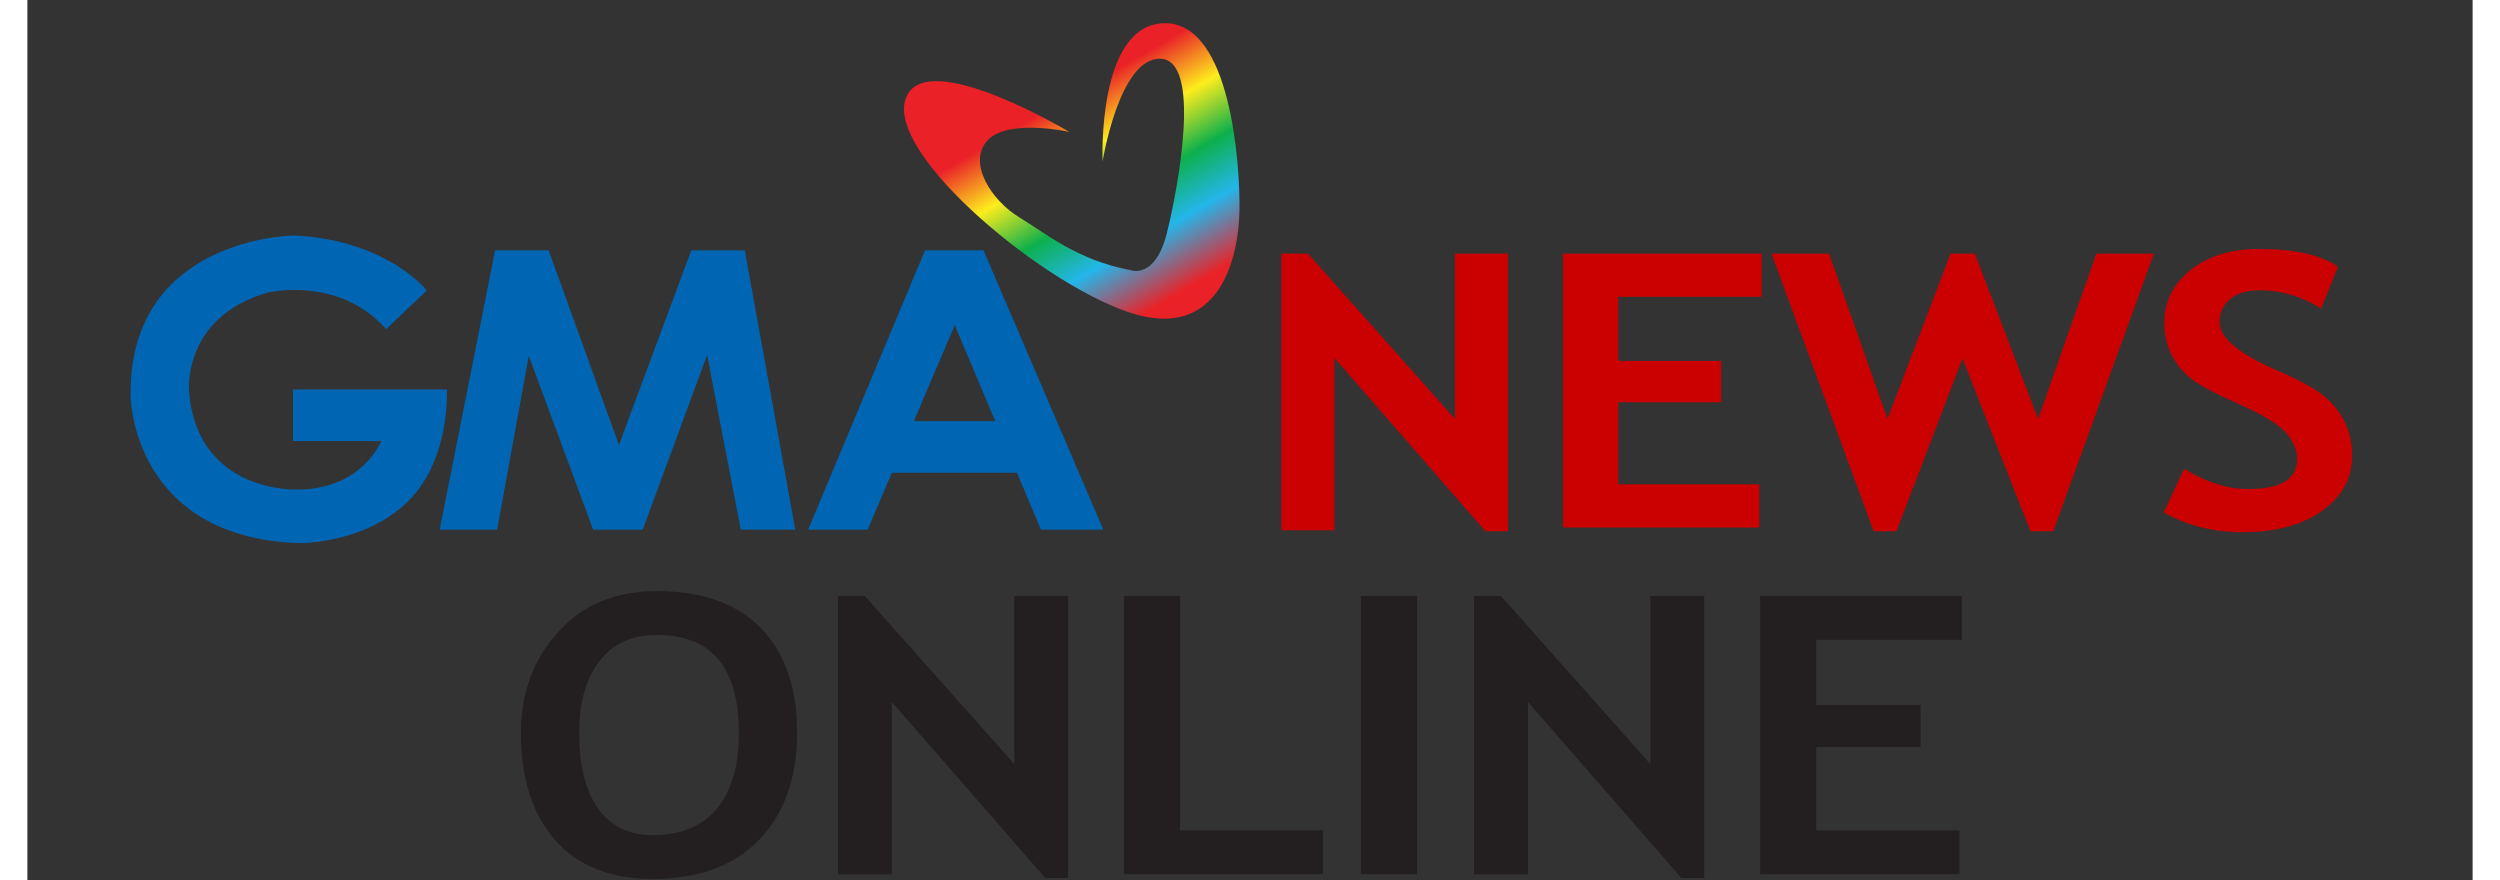 <svg version="1.1" id="gno_logo_article" xmlns="http://www.w3.org/2000/svg"
        xmlns:xlink="http://www.w3.org/1999/xlink" x="0px" y="0px" width="142px" height="50px" viewBox="35 35 500 180"
        enable-background="new 0 12.243 566.477 235.243" xml:space="preserve" class="visible-xs">
    <rect x="35" y="35" width="500" height="180" fill="#333333" stroke="none"/>
    <path fill="#FFFFFF" d="M265.41,150.268c0.012-0.008,0.02-0.008,0.025-0.014c0.069-0.061,0.16-0.14,0.216-0.18L265.41,150.268z
            M301.06,146.06h0.007v0.003L301.06,146.06z"/>
    <path fill="#231F20" d="M135.916,184.829c0-8.102,2.523-14.954,7.568-20.559c5.043-5.603,11.787-8.403,20.229-8.403
            c9.295,0,16.397,2.536,21.312,7.608c4.911,5.073,7.368,12.192,7.368,21.354c0,9.166-2.567,16.44-7.7,21.822
            c-5.133,5.383-12.42,8.073-21.861,8.073c-8.676,0-15.332-2.666-19.964-7.998C138.233,201.395,135.916,194.095,135.916,184.829z
            M147.829,184.829c0,6.651,1.28,11.806,3.84,15.453c2.561,3.646,6.278,5.478,11.161,5.478c5.736,0,10.111-1.786,13.125-5.358
            c3.017-3.575,4.523-8.764,4.523-15.571c0-13.328-5.59-19.995-16.767-19.995c-5.118,0-9.045,1.806-11.779,5.417
            C149.197,173.862,147.829,178.722,147.829,184.829z"/>
    <path fill="#231F20" d="M243.128,214.529l-31.366-35.989v35.254H200.73v-56.917h5.515l30.533,34.322v-34.322h11.027v57.652H243.128z
            "/>
    <path fill="#231F20" d="M259.236,213.756v-56.88h11.471v47.907h29.207v8.973H259.236z"/>
    <path fill="#231F20" d="M307.681,213.756v-56.88h11.47v56.88H307.681z"/>
    <path fill="#231F20" d="M373.204,214.529l-31.369-35.989v35.254h-11.03v-56.917h5.514l30.533,34.322v-34.322h11.026v57.652H373.204z
            "/>
    <path fill="#231F20" d="M400.778,165.844v13.317h21.352v8.581h-21.352v17.041h29.293v8.973h-40.764v-56.88h41.254v8.968H400.778z"/>
    <path fill="#0066B4" d="M170.751,86.188l-14.786,39.809l-14.384-39.809h-10.938l-11.343,57.122h11.747l6.484-35.55l13.163,35.55
            h10.127l13.173-35.752l6.884,35.752h11.138l-10.324-57.122H170.751z M89.323,114.643v10.54h18.027c0,0-3.851,9.924-17.218,9.924
            c0,0-20.254,0.812-22.078-19.85c0,0-1.622-15.396,16.205-20.461c0,0,14.38-3.443,24.106,7.495l8.3-7.898
            c0,0-8.099-10.333-27.146-11.246c0,0-33.417,0.31-33.417,32.209v0.608c0,0,0.194,28.666,34.025,30.081
            c0,0,11.753,0.406,20.868-6.887c9.114-7.291,9.821-19.443,9.821-24.516H89.323z M230.506,86.188h-11.952l-23.91,57.122h12.163
            l4.961-11.646h25.58l4.905,11.646h12.76L230.506,86.188z M216.257,121.126l8.376-19.644l8.279,19.644H216.257z"/>
    <linearGradient id="GNO_SVGID_1_" gradientUnits="userSpaceOnUse" x1="162.85" y1="166.974" x2="186.076" y2="127.245" gradientTransform="matrix(1 0 0 -1 84 222.487)">
        <stop  offset="0" style="stop-color:#EA2227"/>
        <stop  offset="0.247" style="stop-color:#FDED1D"/>
        <stop  offset="0.489" style="stop-color:#0DB04B"/>
        <stop  offset="0.719" style="stop-color:#23B6EA"/>
        <stop  offset="1" style="stop-color:#EA2227"/>
    </linearGradient>
    <path fill="url(#GNO_SVGID_1_)" d="M248.036,61.965c0,0-12.586-2.813-16.733,1.777c-4.15,4.592,0.885,12.295,6.521,15.701
            c5.625,3.404,11.849,8.738,22.805,10.811c0,0,5.034,1.927,7.402-7.706c2.373-9.623,7.114-35.244-1.327-35.541
            c-8.445-0.296-11.852,21.032-11.852,21.032s-1.188-27.996,12.589-28.289c13.777-0.3,15.553,29.474,15.406,38.355
            c-0.151,8.891-3.705,27.104-22.663,20.736c-18.957-6.368-52.286-34.767-44.875-45.021C221.084,45.819,248.036,61.965,248.036,61.965
            z"/>
    <path fill="#CB0001" d="M333.157,143.631l-30.888-35.439v35.239h-10.862v-56.57h5.433l30.063,33.797V86.861h10.859v56.771H333.157z"
            />
    <path fill="#CB0001" d="M360.312,95.692v13.113h21.026v8.45h-21.026v16.779h28.847v8.835h-40.142V86.861h40.621v8.831H360.312z"/>
    <path fill="#CB0001" d="M449.244,143.631h-4.646l-13.902-35.324l-13.511,35.324h-4.648l-20.896-56.771h11.773l11.945,33.797
            l12.901-33.797h4.954l12.945,33.797l11.904-33.797h11.772L449.244,143.631z"/>
    <path fill="#CB0001" d="M471.839,139.775l4.17-8.909c4.459,2.747,8.849,4.129,13.162,4.129c6.635,0,9.949-2.043,9.949-6.117
            c0-1.912-0.781-3.732-2.346-5.467c-1.563-1.733-4.786-3.68-9.666-5.831c-4.881-2.154-8.168-3.926-9.861-5.314
            c-1.695-1.389-2.998-3.04-3.91-4.952c-0.914-1.912-1.369-4.024-1.369-6.346c0-4.332,1.804-7.926,5.409-10.78
            c3.606-2.854,8.233-4.282,13.881-4.282c7.354,0,12.758,1.212,16.204,3.633l-3.432,8.564c-3.969-2.498-8.154-3.748-12.556-3.748
            c-2.607,0-4.626,0.605-6.062,1.815c-1.435,1.212-2.15,2.786-2.15,4.723c0,3.211,4.041,6.55,12.12,10.014
            c4.26,1.836,7.326,3.526,9.212,5.068c1.883,1.54,3.314,3.34,4.3,5.39c0.982,2.054,1.479,4.339,1.479,6.864
            c0,4.538-2.037,8.271-6.104,11.199c-4.07,2.929-9.522,4.396-16.358,4.396C481.974,143.823,476.616,142.473,471.839,139.775z"/><!--
    <path fill="#414141" d="M438.981,78.851h-7.087V60.979c3.121-0.113,5.311-0.171,6.564-0.171c2.404,0,4.284,0.397,5.64,1.19
            c1.356,0.793,2.033,1.927,2.033,3.399c0,1.416-0.971,2.535-2.911,3.357c2.879,0.772,4.318,2.368,4.318,4.785
            c0,1.628-0.796,2.92-2.389,3.876C443.559,78.373,441.502,78.851,438.981,78.851z M436.007,63.518v4.285
            c0.633,0.033,1.298,0.049,1.993,0.049c2.679,0,4.019-0.776,4.019-2.332c0-1.375-1.218-2.063-3.653-2.063
            C437.721,63.457,436.936,63.477,436.007,63.518z M436.007,70.281v5.908c0.833,0.058,1.509,0.085,2.025,0.085
            c1.835,0,3.166-0.239,3.994-0.72c0.828-0.479,1.241-1.278,1.241-2.393c0-1.018-0.386-1.759-1.154-2.223
            c-0.77-0.464-2.114-0.695-4.034-0.695C437.679,70.244,436.988,70.256,436.007,70.281z"/>
    <path fill="#414141" d="M455.29,63.787v4.187h7.657v2.698h-7.657v5.359h10.504v2.819h-14.616V60.966h14.791v2.82L455.29,63.787
            L455.29,63.787z"/>
    <path fill="#414141" d="M479.035,63.787v15.063h-4.112V63.787h-7.372v-2.82h19.188v2.82H479.035z"/>
    <path fill="#414141" d="M502.954,78.851l-1.693-3.625h-7.939l-1.614,3.625h-4.571l9.238-18.128h1.804l9.317,18.128H502.954z
            M497.274,66.191l-2.784,6.604h5.567L497.274,66.191z"/>-->
</svg>

